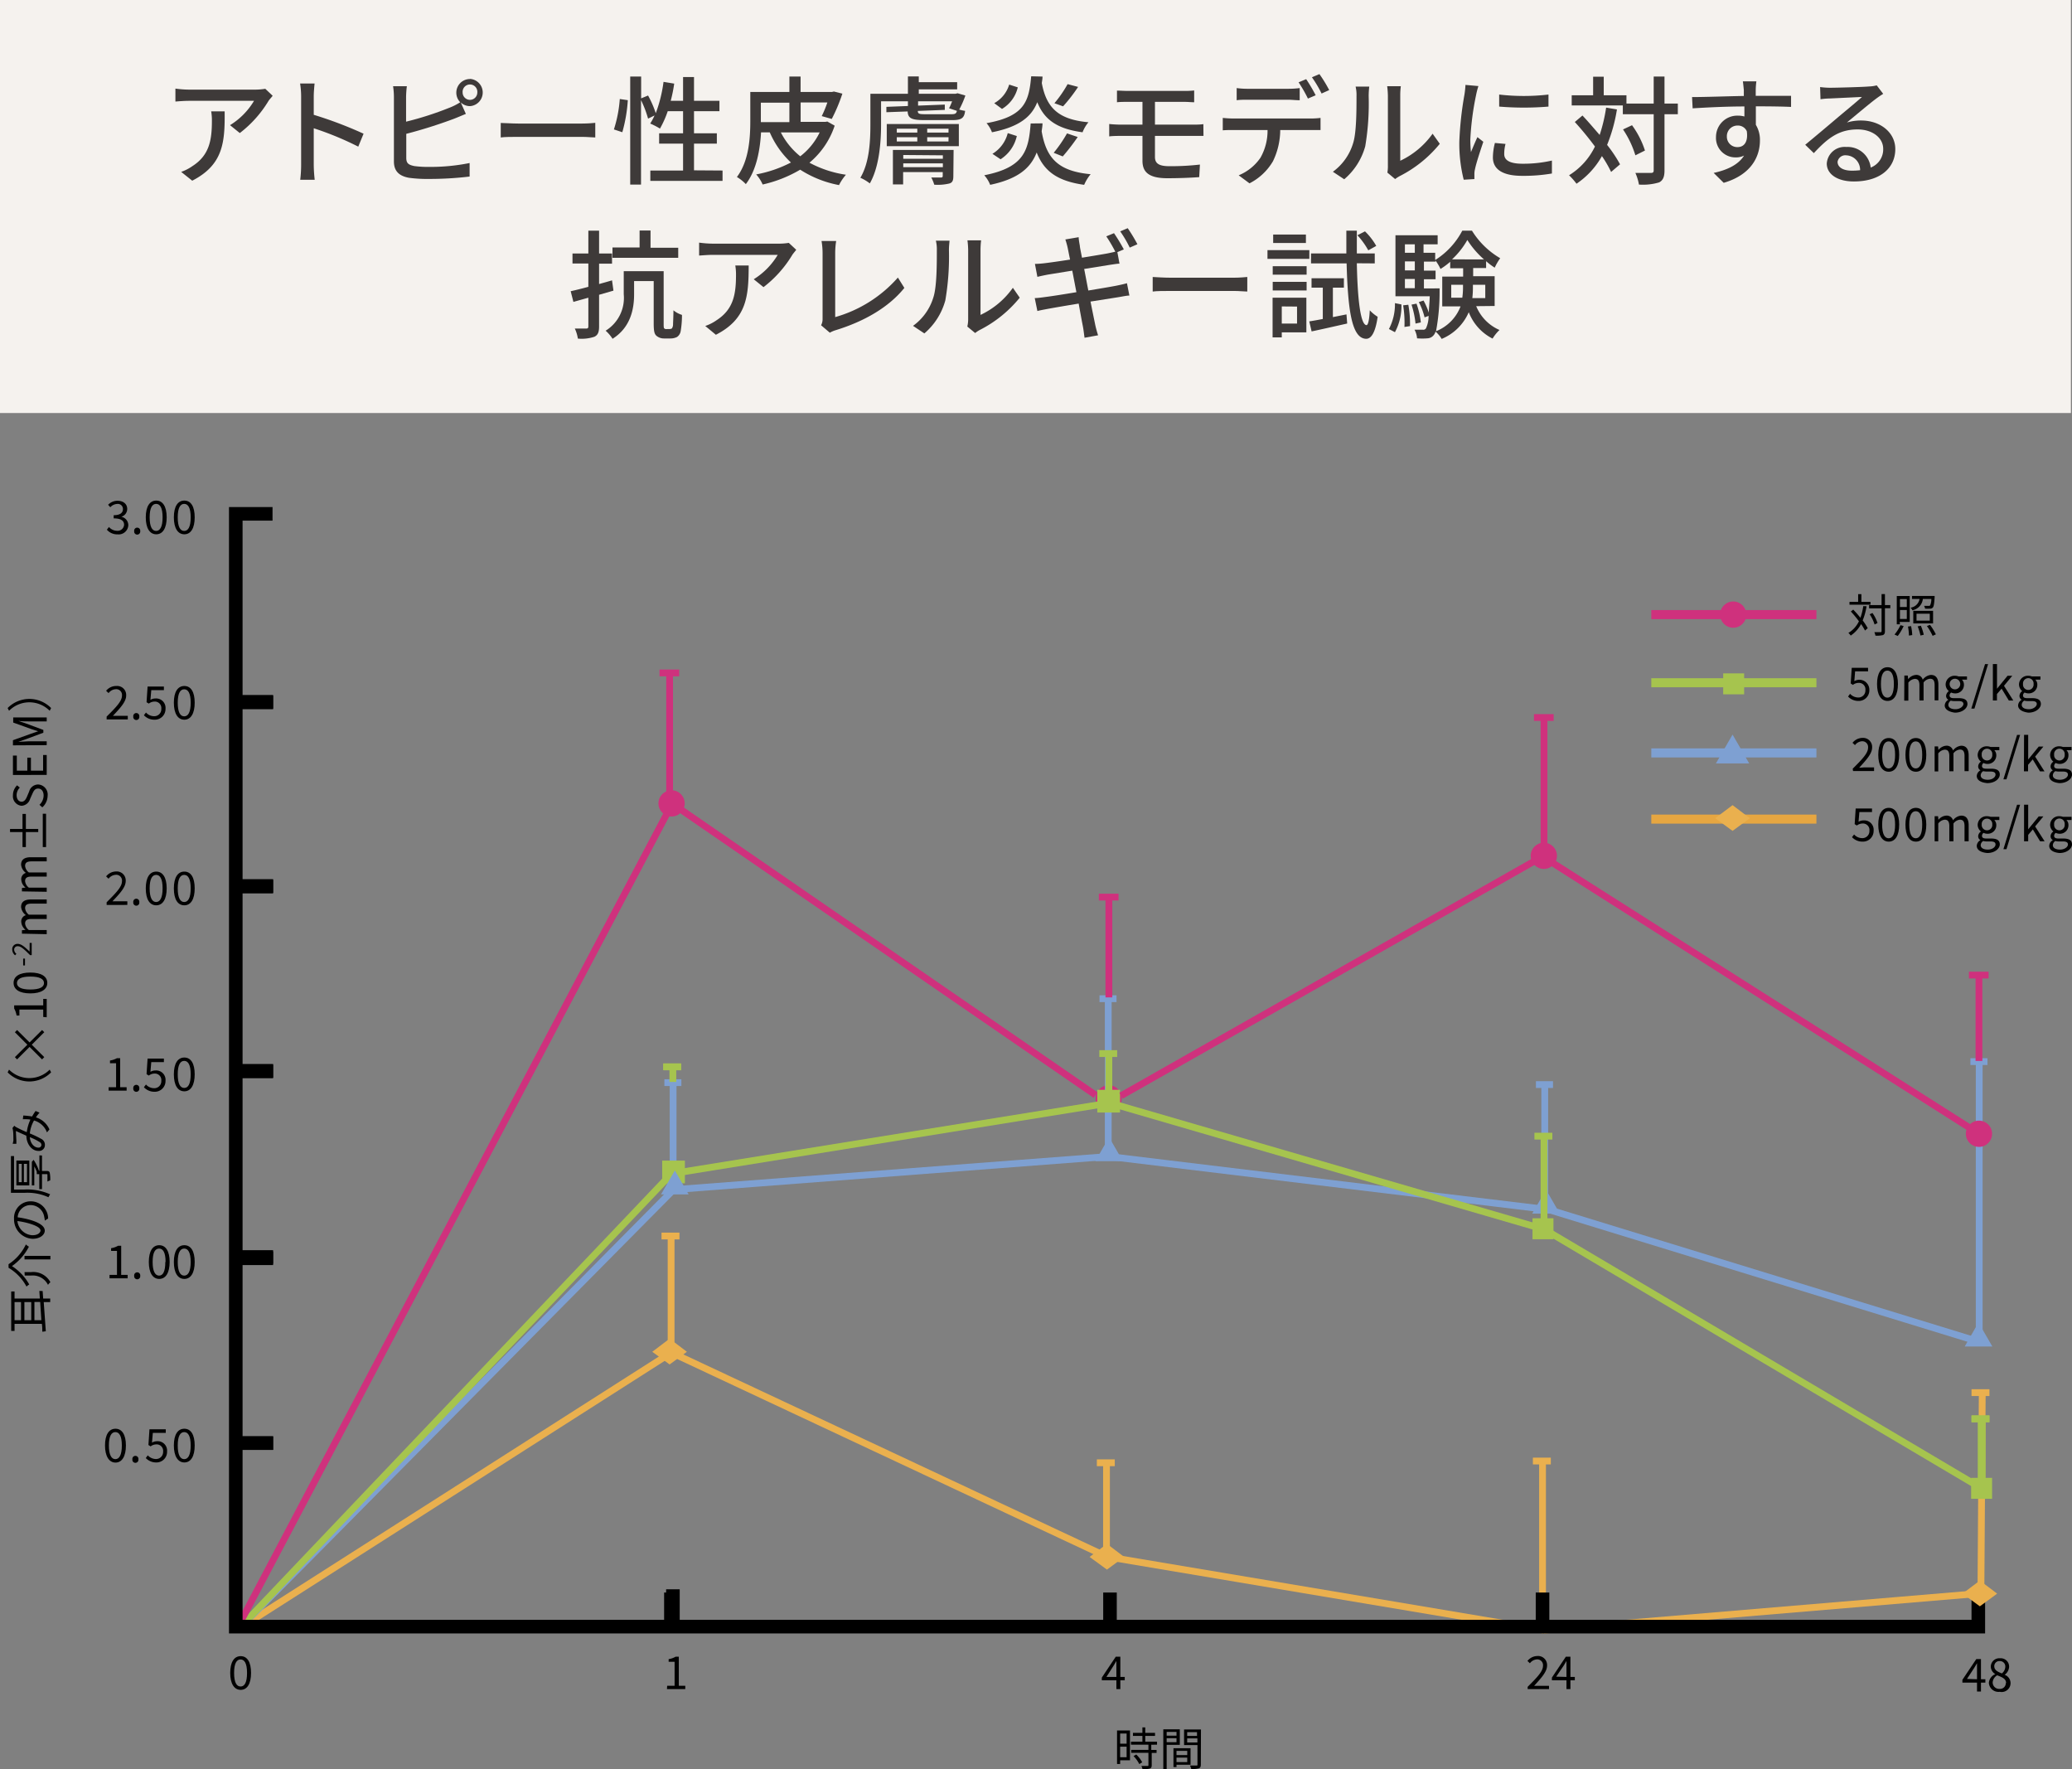 <svg xmlns="http://www.w3.org/2000/svg" viewBox="0 0 320.23 273.36"><rect x="0" y="0" width="320.23" height="273.36" fill="#808080" stroke="none"/><defs><style>.cls-1{fill:#f5f2ee;}.cls-2{fill:#3e3a39;}.cls-12,.cls-13,.cls-14,.cls-15,.cls-16,.cls-3,.cls-5,.cls-6,.cls-7,.cls-8{fill:none;stroke-miterlimit:10;}.cls-3{stroke:#000;stroke-width:2.1px;}.cls-4{fill:#cf317d;}.cls-16,.cls-5{stroke:#cf317d;}.cls-5,.cls-6,.cls-7,.cls-8{stroke-width:1.4px;}.cls-15,.cls-6{stroke:#a6c44e;}.cls-14,.cls-7{stroke:#7ea0d2;}.cls-8{stroke:#e6a641;}.cls-9{fill:#a6c44e;}.cls-10{fill:#7ea0d2;}.cls-11{fill:#eab04e;}.cls-12{stroke:#eab04e;}.cls-12,.cls-13,.cls-14,.cls-15,.cls-16{stroke-width:1.05px;}.cls-13{stroke:#a6c44d;}</style></defs><g id="レイヤー_2" data-name="レイヤー 2"><g id="レイヤー_1-2" data-name="レイヤー 1"><rect class="cls-1" width="320.06" height="63.82"/><path class="cls-2" d="M41.52,15.56a17.88,17.88,0,0,1-4.46,5l-1.51-1.22a11.05,11.05,0,0,0,3.71-3.76h-10c-.73,0-1.37.05-2.15.11v-2a16.46,16.46,0,0,0,2.15.16H39.47A9.77,9.77,0,0,0,41,13.72l1.14,1.08C42,15,41.67,15.34,41.52,15.56ZM29.71,27.92,28,26.56a7.12,7.12,0,0,0,1.75-.9c2.6-1.67,3-4,3-7a8.07,8.07,0,0,0-.11-1.45h2.08C34.77,22,34.5,25.46,29.71,27.92Z"/><path class="cls-2" d="M46.54,14.9a12.9,12.9,0,0,0-.16-2h2.24c-.06.6-.13,1.4-.13,2v2.84a62.32,62.32,0,0,1,7.7,2.92l-.82,2a48,48,0,0,0-6.88-2.84v5.63a21.78,21.78,0,0,0,.15,2.33H46.4a19.32,19.32,0,0,0,.14-2.33Z"/><path class="cls-2" d="M72.64,12.19a2.11,2.11,0,0,1,0,4.21,2.09,2.09,0,0,1-1.43-.57L72,17.6c-.6.24-1.33.56-1.91.78a73.87,73.87,0,0,1-7.3,2.3v3.71c0,.87.38,1.09,1.24,1.27a15.69,15.69,0,0,0,2.27.13,30.44,30.44,0,0,0,6.28-.6v2.09a52.4,52.4,0,0,1-6.39.37,20.86,20.86,0,0,1-3-.18c-1.48-.28-2.31-1-2.31-2.53V15a11,11,0,0,0-.13-1.68h2.13A15.13,15.13,0,0,0,62.76,15v3.8a49.33,49.33,0,0,0,6.64-2.13,9,9,0,0,0,1.73-.87,2.11,2.11,0,0,1,1.51-3.59Zm0,3.24a1.14,1.14,0,0,0,1.13-1.13,1.14,1.14,0,1,0-2.27,0A1.14,1.14,0,0,0,72.64,15.43Z"/><path class="cls-2" d="M80.07,19.09H90c.88,0,1.59-.07,2-.11v2.26c-.4,0-1.24-.09-2-.09h-9.9c-1,0-2.09,0-2.71.09V19C78,19,79.09,19.09,80.07,19.09Z"/><path class="cls-2" d="M94.88,20a20.09,20.09,0,0,0,.91-4.7l1.24.18a23.39,23.39,0,0,1-.85,4.95Zm16.79,6.35v1.6H100.51v-1.6h5.06V22.19h-3.7V20.6h3.7V17.18H103.2A15.5,15.5,0,0,1,102,19.87a11.28,11.28,0,0,0-1.51-.78,8.55,8.55,0,0,0,.67-1.25l-1,.49a16.45,16.45,0,0,0-1.09-2.86V28.52H97.4V11.83h1.69V15.2l1.07-.44a16.07,16.07,0,0,1,1.19,2.73,21.84,21.84,0,0,0,1.2-4.84l1.65.27a22.77,22.77,0,0,1-.54,2.66h1.91V11.9h1.69v3.68h3.93v1.6h-3.93V20.6h3.53v1.59h-3.53v4.13Z"/><path class="cls-2" d="M129,19.42a12.59,12.59,0,0,1-3.9,5.72A17.08,17.08,0,0,0,130.74,27a7.7,7.7,0,0,0-1.07,1.6,16.8,16.8,0,0,1-6-2.38,20,20,0,0,1-5.8,2.29,5.9,5.9,0,0,0-1-1.56,19.09,19.09,0,0,0,5.37-1.84,14,14,0,0,1-3.27-4.66h-1.35c-.15,2.64-.67,5.8-2.35,8a6.61,6.61,0,0,0-1.38-1.1c1.89-2.51,2.07-6.11,2.07-8.72V14.21H122V11.83h1.73v2.38h4.86l.29-.07,1.31.33a26.18,26.18,0,0,1-1.64,3.91L127,17.94a16.3,16.3,0,0,0,.87-2.11h-4.13v3h3.82l.31-.05Zm-11.4-.55H122v-3h-4.41v3Zm3.08,1.59a11.35,11.35,0,0,0,3,3.69,10.21,10.21,0,0,0,3-3.69Z"/><path class="cls-2" d="M149.2,14.76a14.46,14.46,0,0,1-.95,2.17,6.5,6.5,0,0,0,.91.2c-.13,1.14-.58,1.43-2,1.43H143c-2,0-2.68-.21-2.72-1.34l-3.29.12,0-.83,3.33-.13v-.73h-4.15v3.53c0,2.68-.25,6.57-1.74,9.16a6.88,6.88,0,0,0-1.46-.87c1.44-2.41,1.55-5.85,1.55-8.31V14.49h5.8V11.81H142v.89h5.93v1.11H142v.68h5.69l.3-.08Zm-12.15,4.4h11.14v3.43H137.05Zm10.29,8.07c0,.67-.15,1-.64,1.13a7.68,7.68,0,0,1-2.31.18,5.65,5.65,0,0,0-.46-1.11c.66,0,1.32,0,1.5,0s.27-.06.27-.24v-.6h-6.12v1.91H138V23.17h9.38Zm-8.74-6.74h3.17v-.6H138.6Zm0,1.37h3.17V21.2H138.6Zm1,2.09v.58h6.12V24Zm6.12,1.88v-.59h-6.12v.59ZM147,17.65c.57,0,.8-.07.89-.52l-1.21-.4a10.24,10.24,0,0,0,.47-1.08h-5.26v.67l4.13-.16,0,.82-4.17.16c0,.46.22.51,1.24.51Zm-.4,2.24H143.3v.6h3.29Zm0,1.31H143.3v.66h3.29Z"/><path class="cls-2" d="M161.12,19.06c0,.41-.08.83-.13,1.23.71,4.14,2.53,6.16,7.57,6.63a6.54,6.54,0,0,0-1,1.64c-4.15-.58-6.21-2.11-7.34-5-.93,2.39-2.84,4.08-7.19,5a4.85,4.85,0,0,0-.91-1.48c6.23-1.22,6.85-3.91,7.17-8Zm0-7.23c0,.36-.07.71-.11,1,.71,3.8,2.53,5.64,7.21,6.06a5.5,5.5,0,0,0-.91,1.55c-3.92-.53-5.9-1.93-7-4.65-.89,2.26-2.79,3.81-7,4.65a4.51,4.51,0,0,0-.84-1.41c5.88-1.05,6.56-3.36,6.9-7.24Zm-7.74,11.94a5.26,5.26,0,0,0,2.37-3.2l1.4.45a5.73,5.73,0,0,1-2.51,3.59Zm3.92-10.27a5.29,5.29,0,0,1-2.44,3.33l-1.2-.89a4.85,4.85,0,0,0,2.31-2.87Zm5.55,10.11a21.1,21.1,0,0,0,2.06-3l1.65.56a33,33,0,0,1-2.31,3Zm3.77-10.18a24.42,24.42,0,0,1-2.32,3l-1.34-.48A18.29,18.29,0,0,0,165,13Z"/><path class="cls-2" d="M174.33,14.05H183a13.8,13.8,0,0,0,1.56-.07V15.8c-.45,0-.91-.06-1.56-.06H178.5v3.52h5.86c.38,0,1.18,0,1.62-.08L186,21c-.48,0-1.2,0-1.61,0H178.5v3.26c0,1,.63,1.42,2.22,1.42a39.75,39.75,0,0,0,4.73-.25l-.11,1.94c-1.33.1-3.2.17-4.93.17-3,0-3.84-1.06-3.84-2.7V21h-3.3c-.49,0-1.31,0-1.84.08V19.16c.51.06,1.31.1,1.84.1h3.3V15.74h-2.24c-.64,0-1.19,0-1.7.06V14C173.14,14,173.69,14.05,174.33,14.05Z"/><path class="cls-2" d="M190.63,18.31h11.93a12.21,12.21,0,0,0,1.53-.09v1.87c-.44,0-1.06,0-1.53,0h-4.7a11.14,11.14,0,0,1-1.13,4.84,8.87,8.87,0,0,1-3.62,3.4l-1.67-1.24a7.56,7.56,0,0,0,3.36-2.71,8.42,8.42,0,0,0,1.1-4.29h-5.27c-.54,0-1.14,0-1.65.05V18.22C189.49,18.27,190.07,18.31,190.63,18.31Zm2.26-4.59h6.16a14,14,0,0,0,1.82-.11v1.88c-.59,0-1.24-.08-1.82-.08h-6.14c-.62,0-1.29,0-1.78.08V13.61A12.41,12.41,0,0,0,192.89,13.72Zm10.45,1-1.2.51a21.06,21.06,0,0,0-1.44-2.51l1.17-.49A25.82,25.82,0,0,1,203.34,14.72Zm2.09-.8-1.18.53a18,18,0,0,0-1.49-2.51l1.16-.49A21.05,21.05,0,0,1,205.43,13.92Z"/><path class="cls-2" d="M209.13,22.11c.52-1.62.52-5.17.52-7.26a5.58,5.58,0,0,0-.14-1.47h2.11a12.91,12.91,0,0,0-.09,1.45A39.94,39.94,0,0,1,211,22.6a10.22,10.22,0,0,1-3.25,5.1L206,26.54A8.48,8.48,0,0,0,209.13,22.11Zm5.37,3.44V14.78a13.28,13.28,0,0,0-.11-1.46h2.11a10.75,10.75,0,0,0-.09,1.46V24.84a12.8,12.8,0,0,0,5-4.18l1.11,1.56a19.16,19.16,0,0,1-6.21,5,5.54,5.54,0,0,0-.69.45l-1.2-1A5.44,5.44,0,0,0,214.5,25.55Z"/><path class="cls-2" d="M228.13,14.69a43.49,43.49,0,0,0-.89,6.86,18.73,18.73,0,0,0,.1,1.95c.31-.75.68-1.64,1-2.31l.91.72c-.47,1.39-1.11,3.33-1.29,4.24a3.25,3.25,0,0,0-.09.84c0,.18,0,.46,0,.68l-1.65.1a22.78,22.78,0,0,1-.68-5.88,52.45,52.45,0,0,1,.79-7.26,14.26,14.26,0,0,0,.16-1.51l2,.18A12,12,0,0,0,228.13,14.69Zm4.35,9.12c0,.82.64,1.49,2.84,1.49a19.84,19.84,0,0,0,4.53-.49l0,2a25.87,25.87,0,0,1-4.61.36c-3.09,0-4.51-1.07-4.51-2.84a9.11,9.11,0,0,1,.31-2.24l1.64.15A6,6,0,0,0,232.48,23.81Zm6.84-9.2v1.86a46.16,46.16,0,0,1-7.62,0l0-1.86A33.08,33.08,0,0,0,239.32,14.61Z"/><path class="cls-2" d="M249.9,16.91a24.78,24.78,0,0,1-1.52,5.48,21.19,21.19,0,0,1,2,3L249,26.57a18.56,18.56,0,0,0-1.42-2.45,12.48,12.48,0,0,1-3.93,4.27,10.47,10.47,0,0,0-1.15-1.31,10.58,10.58,0,0,0,4-4.44,48.42,48.42,0,0,0-3.11-3.79l1.18-1c.87.91,1.78,2,2.66,3a25.14,25.14,0,0,0,1-4.22Zm9.41.74h-2.06v8.69c0,1-.24,1.53-.82,1.84a8.69,8.69,0,0,1-3.13.34,7.56,7.56,0,0,0-.55-1.8c1.1,0,2.08,0,2.39,0s.44-.09.44-.4V17.65h-4.77V16.29h-7.9V14.72h3.31V11.85h1.64v2.87h3.51V16h4.21V11.83h1.67V16h2.06ZM252.75,24a15,15,0,0,0-1.91-4l1.39-.65a13.73,13.73,0,0,1,2,3.91Z"/><path class="cls-2" d="M271.35,13.9c0,.22,0,.55,0,.91h5.46l0,1.71c-1.07-.05-2.8-.09-5.44-.09,0,1,0,2,0,2.86a4.47,4.47,0,0,1,.63,2.42c0,2.42-1.29,5.28-5.6,6.54l-1.55-1.53c2.15-.47,3.82-1.28,4.7-2.68a2.77,2.77,0,0,1-1.28.28,3,3,0,0,1-3.06-3.17,3.29,3.29,0,0,1,3.39-3.28,3.7,3.7,0,0,1,1,.13c0-.47,0-1,0-1.55-2.77,0-5.75.15-8,.29L261.51,15c2.05,0,5.44-.13,8-.17,0-.4,0-.71,0-.93-.06-.58-.11-1.14-.15-1.33h2.09A11.73,11.73,0,0,0,271.35,13.9Zm-2.8,8.83c.95,0,1.66-.74,1.42-2.46a1.5,1.5,0,0,0-1.42-.87,1.64,1.64,0,0,0-1.66,1.71A1.6,1.6,0,0,0,268.55,22.73Z"/><path class="cls-2" d="M282.8,13.56c.95,0,5.1-.11,6.08-.2a5.21,5.21,0,0,0,1.17-.17l1,1.31c-.38.24-.77.5-1.15.79-.93.69-3.17,2.58-4.46,3.64a7.53,7.53,0,0,1,2.19-.31c3,0,5.29,1.87,5.29,4.42,0,2.9-2.31,5-6.41,5-2.51,0-4.18-1.11-4.18-2.77a2.76,2.76,0,0,1,3-2.56,3.59,3.59,0,0,1,3.79,3.18A3,3,0,0,0,291.05,23c0-1.72-1.68-3-3.95-3-2.92,0-4.63,1.36-6.77,3.66L279,22.37c1.42-1.17,3.69-3.08,4.77-4s3.13-2.59,4-3.39l-5.06.24c-.46,0-.93.06-1.35.11l-.06-1.88A12.13,12.13,0,0,0,282.8,13.56Zm3.39,12.81a10.57,10.57,0,0,0,1.29-.07A2.24,2.24,0,0,0,285.33,24a1.21,1.21,0,0,0-1.33,1C284,25.88,284.9,26.37,286.19,26.37Z"/><path class="cls-2" d="M92.59,45.55v4.89c0,.88-.18,1.33-.73,1.6a6.29,6.29,0,0,1-2.55.28,5.6,5.6,0,0,0-.47-1.55c.76,0,1.51,0,1.75,0s.34-.07.34-.35V46l-2.31.65L88.2,45c.77-.17,1.71-.4,2.73-.68v-3.6H88.48V39.17h2.45V35.64h1.66v3.53h2v1.57h-2v3.15c.65-.18,1.33-.37,2-.57l.22,1.59Zm10.89,5.29a.66.66,0,0,0,.36-.09,1.1,1.1,0,0,0,.18-.58c0-.38.06-1.18.06-2.22a4,4,0,0,0,1.32.71,14.86,14.86,0,0,1-.2,2.51,1.35,1.35,0,0,1-.58.91,2.28,2.28,0,0,1-1,.22h-1a1.77,1.77,0,0,1-1.15-.4c-.31-.27-.44-.64-.44-1.95V43.43H98v2.06c0,2.24-.53,5.1-3.33,6.86a5.85,5.85,0,0,0-1.07-1.25,5.94,5.94,0,0,0,2.8-5.63V41.9h6.17V50c0,.43,0,.69.11.76a.4.4,0,0,0,.29.09Zm1.34-11H94.66v-1.6h4.19V35.62h1.69v2.66h4.28Z"/><path class="cls-2" d="M122.46,39.37a17.9,17.9,0,0,1-4.46,5l-1.51-1.22a11.16,11.16,0,0,0,3.71-3.77h-10c-.73,0-1.37.06-2.15.11v-2a16.46,16.46,0,0,0,2.15.16H120.4a9.73,9.73,0,0,0,1.51-.12l1.15,1.07C122.9,38.81,122.6,39.16,122.46,39.37ZM110.64,51.73,109,50.37a6.89,6.89,0,0,0,1.75-.89c2.6-1.68,3-4,3-7a8.25,8.25,0,0,0-.11-1.46h2.07C115.7,45.78,115.43,49.28,110.64,51.73Z"/><path class="cls-2" d="M127.13,49.26V39.08a11,11,0,0,0-.16-1.84h2.26a12.08,12.08,0,0,0-.15,1.82V49a20.26,20.26,0,0,0,9.69-6.11l1,1.6c-2.42,3-6.19,5.17-10.61,6.53a4.16,4.16,0,0,0-.91.39l-1.35-1.15A2,2,0,0,0,127.13,49.26Z"/><path class="cls-2" d="M144.26,45.93c.53-1.62.53-5.17.53-7.27a5.63,5.63,0,0,0-.15-1.47h2.11c0,.15-.09.82-.09,1.46a40,40,0,0,1-.56,7.77,10.25,10.25,0,0,1-3.24,5.1l-1.75-1.17A8.41,8.41,0,0,0,144.26,45.93Zm5.37,3.44V38.59a13,13,0,0,0-.11-1.45h2.11a12.65,12.65,0,0,0-.09,1.45V48.66a12.76,12.76,0,0,0,5-4.19L157.6,46a19.09,19.09,0,0,1-6.2,5,4.72,4.72,0,0,0-.69.46l-1.21-1A4.86,4.86,0,0,0,149.63,49.37Z"/><path class="cls-2" d="M173.69,38.54l-1,.42.33,1.78c-.33,0-.95.11-1.46.18l-4,.64c.2,1,.42,2.2.64,3.33,1.76-.29,3.38-.56,4.26-.73.69-.14,1.29-.27,1.71-.4l.38,1.91c-.42,0-1.07.15-1.76.26l-4.25.67c.33,1.66.61,3,.71,3.5s.28,1.16.46,1.71l-2.09.38c-.1-.64-.15-1.22-.26-1.77s-.35-1.83-.65-3.51c-2,.33-3.83.64-4.68.8s-1.29.24-1.7.35l-.41-2c.45,0,1.22-.11,1.73-.18.89-.11,2.74-.4,4.71-.73-.22-1.13-.44-2.29-.64-3.33l-3.82.62c-.55.11-1,.2-1.57.34l-.38-2a15.32,15.32,0,0,0,1.59-.12c.67-.08,2.18-.29,3.84-.55-.19-.89-.31-1.56-.37-1.82a12.53,12.53,0,0,0-.36-1.29l2.06-.35c0,.35.11.91.18,1.33,0,.22.16.91.33,1.84,1.67-.27,3.22-.53,3.93-.66.43-.09.87-.18,1.22-.27a22.28,22.28,0,0,0-1.39-2.37l1.19-.49A27.07,27.07,0,0,1,173.69,38.54Zm2.1-.8-1.19.52a17.92,17.92,0,0,0-1.47-2.51l1.16-.49A24.82,24.82,0,0,1,175.79,37.74Z"/><path class="cls-2" d="M180.86,42.91h9.91c.87,0,1.58-.08,2-.11v2.25c-.4,0-1.23-.09-2-.09h-9.91c-1,0-2.09,0-2.71.09V42.8C178.75,42.83,179.88,42.91,180.86,42.91Z"/><path class="cls-2" d="M202.36,40h-6.47V38.65h6.47Zm-.46,11.36h-3.8v.77h-1.42V46h5.22Zm-5.2-10.23h5.24v1.31H196.7Zm0,2.42h5.24v1.33H196.7Zm5.13-6h-5.06V36.24h5.06Zm-3.73,9.8V50h2.36V47.37Zm10,1.23.11,1.41c-1.91.43-3.93.89-5.5,1.22l-.36-1.55c.6-.09,1.31-.22,2.09-.37V44.45H202.7V43h5v1.45H206V49Zm1.6-7.9c.11,5.66.58,9.51,1.49,9.56.26,0,.44-.86.51-2.29a6,6,0,0,0,1.22,1c-.4,2.77-1.14,3.42-1.8,3.4-2.22-.07-2.8-4.47-3-11.65h-5.5V39.16h5.46c0-1.11,0-2.3,0-3.52h1.62c0,1.22,0,2.41,0,3.52h2.77V40.7Zm1.77-2a12.12,12.12,0,0,0-1.68-2.33l1.17-.6a9.76,9.76,0,0,1,1.74,2.25Z"/><path class="cls-2" d="M214.66,50.84a8.21,8.21,0,0,0,.93-4l1,.2a8.51,8.51,0,0,1-1,4.29Zm13.49-3.53a6.8,6.8,0,0,0,3.6,3.68,6.31,6.31,0,0,0-1.07,1.33A7.63,7.63,0,0,1,227,48.24a7.81,7.81,0,0,1-4.19,4.13,4.5,4.5,0,0,0-.95-1.13,1.42,1.42,0,0,1-.25.51,1.31,1.31,0,0,1-1,.53,9.86,9.86,0,0,1-1.6,0,3.41,3.41,0,0,0-.39-1.33c.57,0,1.06,0,1.3,0a.48.48,0,0,0,.47-.22,4.53,4.53,0,0,0,.4-1.92l-.62.23a10.5,10.5,0,0,0-.89-2.36l.73-.24a11.81,11.81,0,0,1,.82,1.87c0-.67.11-1.49.14-2.53h-5.3V36.35h6.52v1.4h-2.18v1.31h1.8v1.12A11.9,11.9,0,0,0,226,35.64h1.49a12.59,12.59,0,0,0,4.37,4.26,8.33,8.33,0,0,0-.85,1.46,10.43,10.43,0,0,1-1.33-1v1.06h-2v1.26H231v4.6Zm-10.49-.22a17,17,0,0,1,.26,3.3l-.86.13a17,17,0,0,0-.2-3.34Zm-.53-9.34v1.31h1.53V37.75Zm0,2.64v1.39h1.53V40.39Zm0,4.14h1.53V43.11h-1.53ZM218.77,50a14,14,0,0,0-.62-2.93l.77-.15a12.25,12.25,0,0,1,.67,2.9Zm3.72-5.44s0,.43,0,.62a33.07,33.07,0,0,1-.55,6,6.68,6.68,0,0,0,3.79-3.84H222.9v-4.6h3.23V41.45h-2v-1a10.94,10.94,0,0,1-1.5,1.11,7.5,7.5,0,0,0-.76-1.29v.16h-1.8v1.39h1.8v1.33h-1.8v1.42ZM226,46a11.15,11.15,0,0,0,.11-1.71V44h-1.82V46Zm3.35-5.92a13.6,13.6,0,0,1-2.57-3,12.4,12.4,0,0,1-2.37,3ZM227.64,44v.36a13.83,13.83,0,0,1-.09,1.7h2V44Z"/><line class="cls-3" x1="104" y1="245.58" x2="104" y2="251.35"/><line class="cls-3" x1="36.44" y1="222.99" x2="42.21" y2="222.99"/><line class="cls-3" x1="36.44" y1="194.43" x2="42.21" y2="194.43"/><line class="cls-3" x1="36.44" y1="165.56" x2="42.21" y2="165.56"/><line class="cls-3" x1="36.44" y1="137" x2="42.21" y2="137"/><line class="cls-3" x1="36.44" y1="108.44" x2="42.21" y2="108.44"/><circle class="cls-4" cx="267.87" cy="94.97" r="2.03"/><line class="cls-5" x1="255.21" y1="94.97" x2="280.73" y2="94.97"/><line class="cls-6" x1="255.21" y1="105.5" x2="280.73" y2="105.5"/><line class="cls-7" x1="255.21" y1="116.34" x2="280.73" y2="116.34"/><line class="cls-8" x1="255.21" y1="126.57" x2="280.73" y2="126.57"/><rect class="cls-9" x="266.32" y="104.05" width="3.24" height="3.24"/><polygon class="cls-10" points="267.77 113.51 265.2 117.96 270.34 117.96 267.77 113.51"/><polygon class="cls-10" points="171.41 175.73 169.28 179.43 173.55 179.43 171.41 175.73"/><polygon class="cls-10" points="238.94 183.83 236.8 187.53 241.07 187.53 238.94 183.83"/><polygon class="cls-10" points="305.78 204.35 303.65 208.06 307.92 208.06 305.78 204.35"/><polygon class="cls-11" points="267.77 128.39 265.09 126.43 267.77 124.41 270.44 126.43 267.77 128.39"/><polygon class="cls-11" points="103.49 210.84 100.81 208.88 103.49 206.85 106.16 208.88 103.49 210.84"/><polygon class="cls-11" points="171.08 242.54 168.4 240.58 171.08 238.56 173.75 240.58 171.08 242.54"/><circle class="cls-4" cx="103.79" cy="124.14" r="2.03"/><circle class="cls-4" cx="171.35" cy="169.72" r="2.03"/><circle class="cls-4" cx="238.6" cy="132.24" r="2.03"/><line class="cls-12" x1="36.98" y1="251.62" x2="103.42" y2="209.22"/><line class="cls-12" x1="171.08" y1="240.55" x2="103.79" y2="209.01"/><line class="cls-12" x1="171.08" y1="240.55" x2="238.6" y2="251.89"/><line class="cls-12" x1="305.99" y1="246.22" x2="238.6" y2="251.89"/><line class="cls-12" x1="238.4" y1="225.83" x2="238.4" y2="250.81"/><line class="cls-12" x1="306.36" y1="215.19" x2="306.16" y2="245.07"/><line class="cls-12" x1="236.91" y1="225.76" x2="239.68" y2="225.76"/><line class="cls-12" x1="304.7" y1="215.19" x2="307.47" y2="215.19"/><line class="cls-13" x1="306.36" y1="219.45" x2="306.36" y2="231.6"/><line class="cls-13" x1="304.7" y1="219.24" x2="307.47" y2="219.24"/><line class="cls-12" x1="171.01" y1="226.1" x2="171.01" y2="240.61"/><line class="cls-12" x1="169.52" y1="226.03" x2="172.29" y2="226.03"/><line class="cls-12" x1="103.72" y1="191.05" x2="103.72" y2="207.49"/><line class="cls-12" x1="102.24" y1="190.99" x2="105.01" y2="190.99"/><rect class="cls-9" x="304.64" y="228.36" width="3.24" height="3.24"/><rect class="cls-9" x="236.85" y="188.25" width="3.24" height="3.24"/><rect class="cls-9" x="102.44" y="179.44" width="3.24" height="3.24"/><line class="cls-14" x1="36.98" y1="251.62" x2="104.09" y2="183.83"/><line class="cls-14" x1="171.35" y1="178.7" x2="104.09" y2="183.83"/><line class="cls-14" x1="171.35" y1="178.7" x2="239.41" y2="186.93"/><line class="cls-14" x1="305.85" y1="207.33" x2="239.41" y2="186.93"/><line class="cls-14" x1="305.89" y1="164.25" x2="305.89" y2="207.33"/><line class="cls-14" x1="304.53" y1="164.04" x2="307.17" y2="164.04"/><line class="cls-14" x1="238.74" y1="167.79" x2="238.74" y2="186.33"/><line class="cls-14" x1="237.38" y1="167.59" x2="240.02" y2="167.59"/><line class="cls-14" x1="171.28" y1="154.52" x2="171.28" y2="177.82"/><line class="cls-14" x1="169.93" y1="154.32" x2="172.56" y2="154.32"/><line class="cls-14" x1="104.03" y1="167.49" x2="104.03" y2="183.83"/><line class="cls-14" x1="102.68" y1="167.29" x2="105.31" y2="167.29"/><rect class="cls-9" x="169.59" y="168.4" width="3.51" height="3.51"/><rect class="cls-9" x="102.34" y="179.34" width="3.51" height="3.51"/><line class="cls-15" x1="36.98" y1="251.62" x2="103.79" y2="181.36"/><line class="cls-15" x1="171.55" y1="170.43" x2="103.79" y2="181.36"/><line class="cls-15" x1="171.55" y1="170.43" x2="238.7" y2="189.97"/><line class="cls-15" x1="306.26" y1="229.98" x2="238.7" y2="189.97"/><line class="cls-15" x1="306.19" y1="219.14" x2="306.19" y2="229.98"/><line class="cls-15" x1="304.7" y1="219.24" x2="307.47" y2="219.24"/><line class="cls-15" x1="238.63" y1="175.46" x2="238.63" y2="189.57"/><line class="cls-15" x1="237.15" y1="175.56" x2="239.92" y2="175.56"/><line class="cls-15" x1="171.38" y1="162.69" x2="171.38" y2="170.12"/><line class="cls-16" x1="171.38" y1="138.93" x2="171.38" y2="154.12"/><line class="cls-15" x1="169.9" y1="162.8" x2="172.66" y2="162.8"/><line class="cls-15" x1="103.99" y1="164.75" x2="103.99" y2="167.18"/><line class="cls-15" x1="102.51" y1="164.85" x2="105.28" y2="164.85"/><line class="cls-15" x1="102.51" y1="164.85" x2="105.28" y2="164.85"/><polygon class="cls-10" points="104.3 180.86 102.16 184.56 106.43 184.56 104.3 180.86"/><line class="cls-16" x1="169.83" y1="138.62" x2="172.87" y2="138.62"/><line class="cls-16" x1="103.49" y1="104.29" x2="103.49" y2="123.02"/><line class="cls-16" x1="101.93" y1="103.98" x2="104.97" y2="103.98"/><line class="cls-16" x1="238.63" y1="111.17" x2="238.63" y2="130.62"/><line class="cls-16" x1="237.08" y1="110.87" x2="240.12" y2="110.87"/><line class="cls-16" x1="305.85" y1="150.98" x2="305.85" y2="163.94"/><line class="cls-16" x1="304.3" y1="150.67" x2="307.34" y2="150.67"/><line class="cls-16" x1="304.74" y1="174.48" x2="239.51" y2="133.05"/><line class="cls-16" x1="237.69" y1="132.75" x2="173.27" y2="169.31"/><line class="cls-16" x1="169.32" y1="169.21" x2="105.31" y2="125.15"/><line class="cls-16" x1="36.84" y1="251.25" x2="103.59" y2="124.75"/><line class="cls-3" x1="103.69" y1="246.08" x2="103.69" y2="251.35"/><line class="cls-3" x1="42.21" y1="222.99" x2="36.95" y2="222.99"/><line class="cls-3" x1="42.21" y1="194.23" x2="36.95" y2="194.23"/><line class="cls-3" x1="42.21" y1="165.46" x2="36.95" y2="165.46"/><line class="cls-3" x1="42.21" y1="136.9" x2="36.95" y2="136.9"/><line class="cls-3" x1="42.21" y1="108.54" x2="36.95" y2="108.54"/><line class="cls-3" x1="171.55" y1="246.08" x2="171.55" y2="251.35"/><line class="cls-3" x1="238.4" y1="246.08" x2="238.4" y2="251.35"/><path d="M16.52,81.85l.32-.42a1.69,1.69,0,0,0,1.28.59,1,1,0,0,0,1.06-.92c0-.6-.42-1-1.61-1v-.49c1.06,0,1.43-.42,1.43-.94a.78.78,0,0,0-.88-.8,1.51,1.51,0,0,0-1.07.51L16.71,78a2,2,0,0,1,1.44-.62c.87,0,1.51.46,1.51,1.27a1.25,1.25,0,0,1-.92,1.2v0a1.33,1.33,0,0,1,1.09,1.29,1.49,1.49,0,0,1-1.66,1.43A2.1,2.1,0,0,1,16.52,81.85Z"/><path d="M20.74,82.07a.47.47,0,1,1,.93,0,.47.47,0,1,1-.93,0Z"/><path d="M22.53,79.94c0-1.69.62-2.59,1.62-2.59s1.61.91,1.61,2.59-.61,2.62-1.61,2.62S22.53,81.62,22.53,79.94Zm2.6,0c0-1.48-.4-2.08-1-2.08s-1,.6-1,2.08.4,2.1,1,2.1S25.13,81.41,25.13,79.94Z"/><path d="M26.87,79.94c0-1.69.61-2.59,1.62-2.59s1.6.91,1.6,2.59-.6,2.62-1.6,2.62S26.87,81.62,26.87,79.94Zm2.6,0c0-1.48-.4-2.08-1-2.08s-1,.6-1,2.08.39,2.1,1,2.1S29.47,81.41,29.47,79.94Z"/><path d="M16.48,110.73c1.52-1.5,2.37-2.41,2.37-3.23a.89.89,0,0,0-1-1,1.47,1.47,0,0,0-1.07.6l-.38-.36A2,2,0,0,1,18,106a1.39,1.39,0,0,1,1.5,1.47c0,.94-.86,1.88-2.05,3.14.26,0,.57,0,.84,0h1.46v.56H16.48Z"/><path d="M20.6,110.72a.47.47,0,1,1,.93,0,.47.47,0,1,1-.93,0Z"/><path d="M22.24,110.52l.32-.42a1.69,1.69,0,0,0,1.27.57,1.08,1.08,0,0,0,1.1-1.14,1,1,0,0,0-1.07-1.12,1.44,1.44,0,0,0-.86.31l-.35-.21.16-2.42h2.52v.55H23.38l-.13,1.5a1.47,1.47,0,0,1,.77-.21,1.45,1.45,0,0,1,1.56,1.58,1.65,1.65,0,0,1-1.69,1.7A2.2,2.2,0,0,1,22.24,110.52Z"/><path d="M26.87,108.58c0-1.68.61-2.58,1.62-2.58s1.6.91,1.6,2.58-.6,2.63-1.6,2.63S26.87,110.27,26.87,108.58Zm2.6,0c0-1.47-.4-2.07-1-2.07s-1,.6-1,2.07.39,2.11,1,2.11S29.47,110.06,29.47,108.58Z"/><path d="M16.48,139.42c1.52-1.51,2.37-2.41,2.37-3.24a.89.89,0,0,0-1-1,1.47,1.47,0,0,0-1.07.6l-.38-.36a2,2,0,0,1,1.53-.76,1.39,1.39,0,0,1,1.5,1.47c0,.95-.86,1.89-2.05,3.14.26,0,.57,0,.84,0h1.46v.56H16.48Z"/><path d="M20.6,139.41a.47.47,0,1,1,.93,0,.47.47,0,1,1-.93,0Z"/><path d="M22.53,137.27c0-1.69.62-2.59,1.62-2.59s1.61.91,1.61,2.59-.61,2.62-1.61,2.62S22.53,139,22.53,137.27Zm2.6,0c0-1.48-.4-2.08-1-2.08s-1,.6-1,2.08.4,2.11,1,2.11S25.13,138.74,25.13,137.27Z"/><path d="M26.87,137.27c0-1.69.61-2.59,1.62-2.59s1.6.91,1.6,2.59-.6,2.62-1.6,2.62S26.87,139,26.87,137.27Zm2.6,0c0-1.48-.4-2.08-1-2.08s-1,.6-1,2.08.39,2.11,1,2.11S29.47,138.74,29.47,137.27Z"/><path d="M16.79,168h1.15v-3.71H17v-.42a3.11,3.11,0,0,0,1.08-.36h.49V168h1v.53H16.79Z"/><path d="M20.6,168.17a.47.47,0,1,1,.93,0,.47.47,0,1,1-.93,0Z"/><path d="M22.24,168l.32-.42a1.69,1.69,0,0,0,1.27.57,1.08,1.08,0,0,0,1.1-1.14,1,1,0,0,0-1.07-1.12,1.44,1.44,0,0,0-.86.31l-.35-.22.16-2.41h2.52v.55H23.38l-.13,1.5a1.47,1.47,0,0,1,.77-.21A1.45,1.45,0,0,1,25.58,167a1.65,1.65,0,0,1-1.69,1.7A2.2,2.2,0,0,1,22.24,168Z"/><path d="M26.87,166c0-1.68.61-2.59,1.62-2.59s1.6.91,1.6,2.59-.6,2.63-1.6,2.63S26.87,167.72,26.87,166Zm2.6,0c0-1.47-.4-2.07-1-2.07s-1,.6-1,2.07.39,2.11,1,2.11S29.47,167.51,29.47,166Z"/><path d="M16.93,197h1.15v-3.71h-.91v-.42a3,3,0,0,0,1.07-.37h.49V197h1v.53H16.93Z"/><path d="M20.74,197.14a.47.47,0,1,1,.93,0,.47.47,0,1,1-.93,0Z"/><path d="M23,195c0-1.69.61-2.59,1.61-2.59s1.61.91,1.61,2.59-.61,2.62-1.61,2.62S23,196.69,23,195Zm2.59,0c0-1.47-.39-2.07-1-2.07s-1,.6-1,2.07.4,2.11,1,2.11S25.55,196.47,25.55,195Z"/><path d="M26.87,195c0-1.69.61-2.59,1.62-2.59s1.6.91,1.6,2.59-.6,2.62-1.6,2.62S26.87,196.69,26.87,195Zm2.6,0c0-1.47-.4-2.07-1-2.07s-1,.6-1,2.07.39,2.11,1,2.11S29.47,196.47,29.47,195Z"/><path d="M16.23,223.36c0-1.69.62-2.59,1.62-2.59s1.61.91,1.61,2.59S18.85,226,17.85,226,16.23,225,16.23,223.36Zm2.6,0c0-1.47-.4-2.07-1-2.07s-1,.6-1,2.07.4,2.11,1,2.11S18.83,224.83,18.83,223.36Z"/><path d="M20.46,225.5a.47.47,0,1,1,.93,0,.47.47,0,1,1-.93,0Z"/><path d="M22.53,225.3l.31-.42a1.73,1.73,0,0,0,1.27.57,1.09,1.09,0,0,0,1.1-1.15,1,1,0,0,0-1.07-1.11,1.42,1.42,0,0,0-.86.31l-.34-.22.16-2.42h2.52v.55h-2l-.13,1.51a1.51,1.51,0,0,1,.77-.22,1.45,1.45,0,0,1,1.56,1.58,1.64,1.64,0,0,1-1.69,1.7A2.2,2.2,0,0,1,22.53,225.3Z"/><path d="M26.87,223.36c0-1.69.61-2.59,1.62-2.59s1.6.91,1.6,2.59-.6,2.62-1.6,2.62S26.87,225,26.87,223.36Zm2.6,0c0-1.47-.4-2.07-1-2.07s-1,.6-1,2.07.39,2.11,1,2.11S29.47,224.83,29.47,223.36Z"/><path d="M103.11,260.49h1.15v-3.71h-.92v-.41a3,3,0,0,0,1.07-.37h.5v4.49h1V261h-2.83Z"/><path d="M35.58,258.5c0-1.69.61-2.59,1.62-2.59s1.6.91,1.6,2.59-.6,2.62-1.6,2.62S35.58,260.18,35.58,258.5Zm2.6,0c0-1.48-.4-2.08-1-2.08s-1,.6-1,2.08.39,2.1,1,2.1S38.18,260,38.18,258.5Z"/><path d="M6.59,199.49l.08,1.16H7.76v.55h-1c.13,1.7.24,3.35.32,4.51l-.54.07c0-.36,0-.77-.07-1.22H2.25v1.1H1.73v-6.1h.52v1.09H6.16l-.08-1.17ZM2.25,204h1V201.2h-1Zm2.58,0V201.2H3.77V204Zm1.56,0c-.06-.87-.12-1.84-.18-2.82H5.32V204Z"/><path d="M4.52,198.48a1.61,1.61,0,0,0-.42.33,7.45,7.45,0,0,0-2.78-2.91v-.55A7.47,7.47,0,0,0,4,192.29a2.21,2.21,0,0,0,.47.35,8.34,8.34,0,0,1-2.62,3A8.08,8.08,0,0,1,4.52,198.48Zm-.73-4.42h4v.55h-4Zm0,2.51h1a3,3,0,0,1,3,1.56,1.83,1.83,0,0,0-.37.41,2.62,2.62,0,0,0-2.6-1.44h-1Z"/><path d="M7.44,188.28l-.52.33c0-.23-.06-.44-.09-.61a2.14,2.14,0,0,0-2.1-1.79,2,2,0,0,0-2,1.89,13.57,13.57,0,0,1,2,.42c1.45.43,2.19,1,2.19,1.64s-.72,1.26-1.88,1.26a3,3,0,0,1-2.87-3.08,2.56,2.56,0,0,1,2.59-2.71A2.68,2.68,0,0,1,7.44,188.28Zm-1.18,1.86c0-.33-.47-.7-1.66-1.06a11.54,11.54,0,0,0-1.91-.4A2.46,2.46,0,0,0,5,190.87C5.87,190.87,6.26,190.46,6.26,190.14Z"/><path d="M2.17,183.81H3.75a8.63,8.63,0,0,1,4,.74,2.79,2.79,0,0,0-.26.45,7.84,7.84,0,0,0-3.74-.68H1.69v-5.68h.48Zm2.36-.64h-2v-3.84h2Zm-1.17-.5v-2.83H2.9v2.83Zm.81,0v-2.83H3.69v2.83Zm2.32-4.12v2.39h.74c.27,0,.4.06.46.29a4.86,4.86,0,0,1,.07,1.17,2,2,0,0,0-.43.18c0-.44,0-.87,0-1s0-.15-.12-.15H6.49v2.31H6.07v-2.31H5.68v-.38a6.84,6.84,0,0,0-.38-.82v2.94H4.92v-3.52l0-.12.27-.31a6.56,6.56,0,0,1,.83,1.7h.07v-2.39Z"/><path d="M2.07,176.25c0-.37,0-1.29-.07-1.59a1.13,1.13,0,0,0-.08-.35l.29-.36a2.23,2.23,0,0,0,.24.19,16.7,16.7,0,0,0,1.69.8A6.45,6.45,0,0,1,4.7,173a4.57,4.57,0,0,0-.52-.05,4.7,4.7,0,0,0-.65,0l.07-.58a12.56,12.56,0,0,1,1.36.15,8.6,8.6,0,0,1,.54-.85l.61.26a6.35,6.35,0,0,0-.56.73,3.31,3.31,0,0,1,2.09,1.86l-.38.46a3,3,0,0,0-2-1.84,5,5,0,0,0-.65,2,16.19,16.19,0,0,1,1.85.89,1,1,0,0,1,.48.89.9.9,0,0,1-1,.92c-1,0-1.84-1-1.87-2.35-.56-.25-1.17-.52-1.61-.73,0,.28.05,1.14.07,1.46,0,.16,0,.35,0,.52l-.57,0A5.06,5.06,0,0,0,2.07,176.25Zm4.33.66a.51.51,0,0,0-.25-.42,8.46,8.46,0,0,0-1.54-.77c.08,1,.7,1.61,1.31,1.61A.43.43,0,0,0,6.4,176.91Z"/><path d="M1.18,165.7l.22-.42a4.42,4.42,0,0,0,6.28,0l.22.42a4.71,4.71,0,0,1-6.72,0Z"/><path d="M4.91,161.43l1.93,1.92-.34.35-1.93-1.93L2.64,163.7l-.34-.35,1.93-1.92L2.3,159.5l.34-.34,1.93,1.92,1.93-1.92.34.34Z"/><path d="M6.68,157.14V156H3v.92H2.56a3.1,3.1,0,0,0-.37-1.08v-.49H6.68v-1h.54v2.84Z"/><path d="M4.69,153.5c-1.69,0-2.59-.61-2.59-1.62s.91-1.6,2.59-1.6,2.62.6,2.62,1.6S6.37,153.5,4.69,153.5Zm0-2.6c-1.47,0-2.07.4-2.07,1s.6,1,2.07,1,2.11-.39,2.11-1S6.16,150.9,4.69,150.9Z"/><path d="M3.58,149.18v-1.06h.28v1.06Z"/><path d="M4.65,147.59c-.88-.88-1.41-1.38-1.89-1.38a.52.52,0,0,0-.57.56.86.86,0,0,0,.35.62l-.21.22a1.14,1.14,0,0,1-.44-.89.81.81,0,0,1,.86-.87c.55,0,1.09.5,1.83,1.19a3.91,3.91,0,0,1,0-.49v-.85h.32v1.89Z"/><path d="M3.39,144.27v-.53l.56-.06v0a1.67,1.67,0,0,1-.66-1.19A1,1,0,0,1,4,141.41a1.8,1.8,0,0,1-.74-1.26c0-.79.52-1.16,1.5-1.16H7.22v.64H4.88c-.72,0-1,.22-1,.71a1.42,1.42,0,0,0,.58,1H7.22V142H4.88c-.72,0-1,.22-1,.71a1.44,1.44,0,0,0,.58,1H7.22v.64Z"/><path d="M3.39,137.74v-.53l.56-.06v0a1.67,1.67,0,0,1-.66-1.19A1,1,0,0,1,4,134.88a1.82,1.82,0,0,1-.74-1.26c0-.79.52-1.16,1.5-1.16H7.22v.64H4.88c-.72,0-1,.22-1,.71a1.42,1.42,0,0,0,.58,1H7.22v.64H4.88c-.72,0-1,.22-1,.71a1.44,1.44,0,0,0,.58,1H7.22v.64Z"/><path d="M4,128.09H5.91v.48H4v2.32H3.48v-2.32H1.55v-.48H3.48v-2.32H4Zm3.12-2.35v5.15H6.61v-5.15Z"/><path d="M6.54,124.75l-.44-.39a2,2,0,0,0,.64-1.43c0-.67-.34-1.08-.85-1.08s-.69.37-.91.86l-.33.74a1.46,1.46,0,0,1-1.32,1.06A1.48,1.48,0,0,1,2,122.88a2.13,2.13,0,0,1,.64-1.53l.42.35a1.67,1.67,0,0,0-.49,1.18c0,.58.3,1,.77,1s.69-.45.86-.85l.31-.74a1.45,1.45,0,0,1,1.39-1.07,1.56,1.56,0,0,1,1.46,1.76A2.44,2.44,0,0,1,6.54,124.75Z"/><path d="M2,119.75v-3H2.6v2.33H4.22v-2h.56v2H6.66v-2.41h.56v3.07Z"/><path d="M2,115.17v-.79l2.78-1L5.89,113v0l-1.07-.35-2.78-1v-.79H7.22v.61H4.36c-.45,0-1.07,0-1.53-.08v0l1.18.4,2.69,1v.43l-2.69,1-1.18.41v0c.46,0,1.08-.08,1.53-.08H7.22v.59Z"/><path d="M7.9,109.41l-.22.42a4.42,4.42,0,0,0-6.28,0l-.22-.42a4.71,4.71,0,0,1,6.72,0Z"/><path d="M172.54,259.64h-2.25v-.42l2.15-3.22h.71v3.12h.68v.52h-.68V261h-.61Zm0-.52v-1.47c0-.26,0-.69,0-1h0c-.13.24-.27.46-.42.71L171,259.12Z"/><path d="M236.1,260.65c1.52-1.51,2.37-2.41,2.37-3.24a.89.89,0,0,0-.95-1,1.46,1.46,0,0,0-1.07.6l-.38-.36a2,2,0,0,1,1.53-.76,1.39,1.39,0,0,1,1.5,1.47c0,.95-.86,1.88-2,3.14.26,0,.57,0,.84,0h1.46V261H236.1Z"/><path d="M242.1,259.64h-2.25v-.42L242,256h.71v3.12h.68v.52h-.68V261h-.61Zm0-.52v-1.47c0-.26,0-.69,0-1h0c-.13.24-.27.46-.42.71l-1.17,1.72Z"/><path d="M305.55,260h-2.26v-.43l2.15-3.21h.72v3.12h.68V260h-.68v1.38h-.61Zm0-.52V258c0-.26,0-.69,0-1h0c-.13.24-.27.46-.42.7L304,259.43Z"/><path d="M307.38,260.05a1.6,1.6,0,0,1,1-1.36v0a1.39,1.39,0,0,1-.7-1.16,1.31,1.31,0,0,1,1.42-1.29,1.29,1.29,0,0,1,1.41,1.34,1.62,1.62,0,0,1-.69,1.21v0a1.37,1.37,0,0,1-.75,2.63A1.49,1.49,0,0,1,307.38,260.05Zm2.66,0c0-.65-.63-.89-1.37-1.18a1.37,1.37,0,0,0-.7,1.1,1,1,0,0,0,1.08,1A.89.89,0,0,0,310,260.07Zm-.12-2.49a.83.83,0,0,0-.87-.89.78.78,0,0,0-.83.81c0,.6.56.86,1.17,1.1A1.38,1.38,0,0,0,309.92,257.58Z"/><path d="M174.64,272h-1.52v.57h-.48v-5.17h2Zm-1.52-4.13v1.57h1v-1.57Zm1,3.66v-1.63h-1v1.63Zm3.81-1.93v.8h.82v.46H178v1.89c0,.3-.08.45-.29.53a3.88,3.88,0,0,1-1.14.09,1.51,1.51,0,0,0-.17-.49h.94c.12,0,.15,0,.15-.14v-1.89h-2.66v-.46h2.66v-.8h-2.7v-.46h1.77v-.9h-1.46v-.47h1.46v-.84H177v.84h1.51v.47H177v.9h1.82v.46Zm-2.32,1.51a4.81,4.81,0,0,1,.92,1.2l-.45.28a5.16,5.16,0,0,0-.89-1.24Z"/><path d="M180.31,269.62v3.74h-.52v-6.14h2.55v2.4Zm0-2v.58h1.52v-.58Zm1.52,1.59v-.62h-1.52v.62Zm0,3.48v.36h-.47v-2.91H184v2.55Zm0-2.14v.65h1.66v-.65Zm1.66,1.73v-.69h-1.66v.69Zm2.1.37c0,.33-.08.51-.31.6a3.81,3.81,0,0,1-1.18.09,1.88,1.88,0,0,0-.19-.53c.43,0,.86,0,1,0s.16,0,.16-.16v-3H183v-2.41h2.61Zm-2.11-5v.58H185v-.58Zm1.58,1.6v-.63h-1.58v.63Z"/><path d="M288.48,93.68a10,10,0,0,1-.6,2.19,8.52,8.52,0,0,1,.78,1.2l-.42.36a9.73,9.73,0,0,0-.61-1,4.89,4.89,0,0,1-1.6,1.78,2.25,2.25,0,0,0-.36-.41A4.17,4.17,0,0,0,287.3,96a17.29,17.29,0,0,0-1.25-1.51l.37-.29c.37.38.76.82,1.11,1.26a9.12,9.12,0,0,0,.44-1.8Zm.61-.24h-3.25V93h1.34V91.81h.5V93h1.41Zm3.06.55h-.83v3.53c0,.35-.09.51-.3.61a4,4,0,0,1-1.17.09,2.09,2.09,0,0,0-.17-.54c.44,0,.83,0,.95,0s.17,0,.17-.17V94h-1.93v-.5h1.93v-1.7h.52v1.7h.83Zm-2.43,2.51a6,6,0,0,0-.76-1.58l.43-.2a5.63,5.63,0,0,1,.78,1.55Z"/><path d="M292.8,98.05a6.8,6.8,0,0,0,.92-1.45l.49.14a7.83,7.83,0,0,1-.91,1.53Zm.84-1.58h-.49V92.1h2v4h-1.55Zm0-3.9V93.8h1.06V92.57Zm1.06,3.07V94.26h-1.06v1.38Zm.66,1.11a8.58,8.58,0,0,1,.18,1.38l-.51.08a8.48,8.48,0,0,0-.15-1.4Zm1.82-4.2a2,2,0,0,1-1.62,1.75,1.38,1.38,0,0,0-.28-.4,1.64,1.64,0,0,0,1.39-1.35H295.5v-.46H299s0,.13,0,.2c-.07,1-.13,1.43-.29,1.6a.53.53,0,0,1-.4.16,7.25,7.25,0,0,1-.79,0,1.23,1.23,0,0,0-.15-.43c.31,0,.6,0,.71,0a.26.26,0,0,0,.22-.07,2.31,2.31,0,0,0,.19-1Zm1.58,3.78H295.7V94.39h3.06Zm-.51-1.5H296.2V95.9h2.05Zm-1.38,1.86a7.68,7.68,0,0,1,.45,1.39l-.51.12a8.83,8.83,0,0,0-.43-1.41Zm1.41-.14a9.07,9.07,0,0,1,.91,1.47l-.5.23a9.53,9.53,0,0,0-.88-1.51Z"/><path d="M285.62,107.63l.31-.42a1.73,1.73,0,0,0,1.27.57,1.08,1.08,0,0,0,1.1-1.14,1,1,0,0,0-1.07-1.12,1.42,1.42,0,0,0-.86.31l-.34-.22.16-2.42h2.52v.55h-2l-.12,1.51a1.54,1.54,0,0,1,2.32,1.37,1.64,1.64,0,0,1-1.69,1.69A2.17,2.17,0,0,1,285.62,107.63Z"/><path d="M290.1,105.69c0-1.68.62-2.59,1.62-2.59s1.61.91,1.61,2.59-.61,2.62-1.61,2.62S290.1,107.38,290.1,105.69Zm2.6,0c0-1.47-.4-2.07-1-2.07s-1,.6-1,2.07.4,2.11,1,2.11S292.7,107.16,292.7,105.69Z"/><path d="M294.32,104.39h.53l.06.56h0a1.67,1.67,0,0,1,1.19-.66,1,1,0,0,1,1.06.74,1.8,1.8,0,0,1,1.26-.74c.79,0,1.16.53,1.16,1.51v2.42H299v-2.34c0-.72-.22-1-.71-1a1.42,1.42,0,0,0-1,.58v2.78h-.64v-2.34c0-.72-.23-1-.71-1a1.42,1.42,0,0,0-1,.58v2.78h-.64Z"/><path d="M300.56,109a1.07,1.07,0,0,1,.57-.87v0a.68.68,0,0,1-.36-.63,1,1,0,0,1,.43-.71v0a1.35,1.35,0,0,1-.5-1,1.37,1.37,0,0,1,1.44-1.37,1.62,1.62,0,0,1,.54.1H304v.5h-.78a1.1,1.1,0,0,1,.31.79,1.31,1.31,0,0,1-1.4,1.33,1.4,1.4,0,0,1-.57-.13.56.56,0,0,0-.25.45c0,.25.16.42.67.42h.75c.89,0,1.34.28,1.34.91s-.75,1.33-1.94,1.33C301.2,110,300.56,109.62,300.56,109Zm2.89-.2c0-.35-.27-.47-.78-.47H302a1.88,1.88,0,0,1-.5-.07.81.81,0,0,0-.38.65c0,.41.41.68,1.1.68S303.45,109.16,303.45,108.76Zm-.49-3.1a.82.82,0,1,0-1.64,0,.82.82,0,1,0,1.64,0Z"/><path d="M306.79,102.62h.47l-2.11,6.87h-.48Z"/><path d="M308,102.61h.64v3.81h0l1.63-2H311l-1.28,1.55,1.44,2.28h-.69l-1.12-1.84-.72.83v1H308Z"/><path d="M311.9,109a1.06,1.06,0,0,1,.56-.87v0a.7.7,0,0,1-.35-.63.93.93,0,0,1,.43-.71v0a1.35,1.35,0,0,1-.5-1,1.36,1.36,0,0,1,1.44-1.37,1.51,1.51,0,0,1,.53.1h1.34v.5h-.79a1.06,1.06,0,0,1,.31.79,1.31,1.31,0,0,1-1.39,1.33,1.4,1.4,0,0,1-.57-.13.54.54,0,0,0-.25.45c0,.25.15.42.67.42h.75c.88,0,1.34.28,1.34.91s-.76,1.33-1.94,1.33C312.54,110,311.9,109.62,311.9,109Zm2.89-.2c0-.35-.28-.47-.78-.47h-.67a1.81,1.81,0,0,1-.49-.07.8.8,0,0,0-.39.65c0,.41.42.68,1.11.68S314.79,109.16,314.79,108.76Zm-.5-3.1a.82.82,0,1,0-1.63,0,.82.82,0,1,0,1.63,0Z"/><path d="M286.34,118.78c1.52-1.51,2.37-2.41,2.37-3.24a.89.89,0,0,0-.95-1,1.47,1.47,0,0,0-1.07.6l-.38-.36a2,2,0,0,1,1.53-.76,1.4,1.4,0,0,1,1.5,1.48c0,.94-.86,1.88-2,3.13.27,0,.58-.05.84-.05h1.46v.56h-3.25Z"/><path d="M290.29,116.63c0-1.69.62-2.59,1.62-2.59s1.61.91,1.61,2.59-.61,2.62-1.61,2.62S290.29,118.32,290.29,116.63Zm2.6,0c0-1.47-.4-2.07-1-2.07s-1,.6-1,2.07.4,2.11,1,2.11S292.89,118.1,292.89,116.63Z"/><path d="M294.49,116.63c0-1.69.61-2.59,1.61-2.59s1.61.91,1.61,2.59-.6,2.62-1.61,2.62S294.49,118.32,294.49,116.63Zm2.59,0c0-1.47-.39-2.07-1-2.07s-1,.6-1,2.07.39,2.11,1,2.11S297.08,118.1,297.08,116.63Z"/><path d="M299,115.33h.53l.06.56h0a1.67,1.67,0,0,1,1.19-.66,1,1,0,0,1,1.06.74,1.8,1.8,0,0,1,1.26-.74c.79,0,1.16.53,1.16,1.51v2.42h-.64v-2.34c0-.72-.23-1-.71-1a1.42,1.42,0,0,0-1,.58v2.78h-.64v-2.34c0-.72-.23-1-.71-1a1.42,1.42,0,0,0-1,.58v2.78H299Z"/><path d="M305.51,119.89a1.07,1.07,0,0,1,.57-.86v0a.68.68,0,0,1-.35-.63.92.92,0,0,1,.43-.71v0a1.32,1.32,0,0,1-.51-1,1.37,1.37,0,0,1,1.44-1.37,1.53,1.53,0,0,1,.54.1H309v.5h-.78a1.08,1.08,0,0,1,.31.79,1.32,1.32,0,0,1-1.4,1.33,1.26,1.26,0,0,1-.57-.14.57.57,0,0,0-.24.46c0,.25.15.42.67.42h.74c.89,0,1.34.28,1.34.91s-.75,1.32-1.94,1.32C306.16,120.92,305.51,120.56,305.51,119.89Zm2.9-.19c0-.35-.28-.48-.79-.48H307a2.25,2.25,0,0,1-.49-.06.79.79,0,0,0-.39.65c0,.41.41.68,1.1.68S308.41,120.1,308.41,119.7Zm-.5-3.1a.82.82,0,1,0-1.63,0,.82.82,0,1,0,1.63,0Z"/><path d="M311.74,113.56h.47l-2.11,6.86h-.47Z"/><path d="M312.82,113.55h.64v3.81h0l1.63-2h.72l-1.28,1.55,1.45,2.28h-.7l-1.12-1.85-.72.84v1h-.64Z"/><path d="M316.71,119.89a1.06,1.06,0,0,1,.56-.86v0a.7.7,0,0,1-.35-.63.92.92,0,0,1,.43-.71v0a1.35,1.35,0,0,1-.5-1,1.36,1.36,0,0,1,1.44-1.37,1.51,1.51,0,0,1,.53.1h1.34v.5h-.79a1,1,0,0,1,.31.79,1.31,1.31,0,0,1-1.39,1.33,1.26,1.26,0,0,1-.57-.14.56.56,0,0,0-.25.46c0,.25.15.42.67.42h.75c.88,0,1.34.28,1.34.91s-.76,1.32-1.94,1.32C317.35,120.92,316.71,120.56,316.71,119.89Zm2.89-.19c0-.35-.28-.48-.78-.48h-.67a2.25,2.25,0,0,1-.49-.06.79.79,0,0,0-.39.65c0,.41.42.68,1.11.68S319.6,120.1,319.6,119.7Zm-.5-3.1a.82.82,0,1,0-1.63,0,.82.82,0,1,0,1.63,0Z"/><path d="M286.23,129.36l.32-.42a1.68,1.68,0,0,0,1.27.57,1.08,1.08,0,0,0,1.1-1.14,1,1,0,0,0-1.07-1.12,1.49,1.49,0,0,0-.87.31l-.34-.21.16-2.42h2.52v.55h-1.95l-.13,1.5a1.47,1.47,0,0,1,.77-.21,1.45,1.45,0,0,1,1.56,1.58,1.65,1.65,0,0,1-1.7,1.7A2.19,2.19,0,0,1,286.23,129.36Z"/><path d="M290.29,127.42c0-1.68.62-2.59,1.62-2.59s1.61.91,1.61,2.59-.61,2.63-1.61,2.63S290.29,129.11,290.29,127.42Zm2.6,0c0-1.47-.4-2.07-1-2.07s-1,.6-1,2.07.4,2.11,1,2.11S292.89,128.9,292.89,127.42Z"/><path d="M294.49,127.42c0-1.68.61-2.59,1.61-2.59s1.61.91,1.61,2.59-.6,2.63-1.61,2.63S294.49,129.11,294.49,127.42Zm2.59,0c0-1.47-.39-2.07-1-2.07s-1,.6-1,2.07.39,2.11,1,2.11S297.08,128.9,297.08,127.42Z"/><path d="M299,126.12h.53l.06.56h0a1.69,1.69,0,0,1,1.19-.65,1,1,0,0,1,1.06.73,1.78,1.78,0,0,1,1.26-.73c.79,0,1.16.52,1.16,1.5V130h-.64v-2.34c0-.72-.23-1-.71-1a1.4,1.4,0,0,0-1,.59V130h-.64v-2.34c0-.72-.23-1-.71-1a1.4,1.4,0,0,0-1,.59V130H299Z"/><path d="M305.51,130.69a1.07,1.07,0,0,1,.57-.87v0a.68.68,0,0,1-.35-.63.93.93,0,0,1,.43-.71v0a1.32,1.32,0,0,1-.51-1,1.37,1.37,0,0,1,1.44-1.36,1.83,1.83,0,0,1,.54.09H309v.5h-.78a1.1,1.1,0,0,1,.31.79,1.31,1.31,0,0,1-1.4,1.33,1.4,1.4,0,0,1-.57-.13.56.56,0,0,0-.24.46c0,.24.15.41.67.41h.74c.89,0,1.34.28,1.34.91s-.75,1.33-1.94,1.33C306.16,131.72,305.51,131.35,305.51,130.69Zm2.9-.2c0-.35-.28-.47-.79-.47H307a1.81,1.81,0,0,1-.49-.07.8.8,0,0,0-.39.65c0,.41.41.68,1.1.68S308.41,130.89,308.41,130.49Zm-.5-3.1a.82.82,0,0,0-.82-.89.81.81,0,0,0-.81.89.82.82,0,1,0,1.63,0Z"/><path d="M311.74,124.35h.47l-2.11,6.87h-.47Z"/><path d="M312.82,124.34h.64v3.81h0l1.63-2h.72l-1.28,1.55L316,130h-.7l-1.12-1.84-.72.84v1h-.64Z"/><path d="M316.71,130.69a1.06,1.06,0,0,1,.56-.87v0a.7.7,0,0,1-.35-.63.93.93,0,0,1,.43-.71v0a1.35,1.35,0,0,1-.5-1,1.36,1.36,0,0,1,1.44-1.36,1.82,1.82,0,0,1,.53.09h1.34v.5h-.79a1.06,1.06,0,0,1,.31.79,1.31,1.31,0,0,1-1.39,1.33,1.4,1.4,0,0,1-.57-.13.54.54,0,0,0-.25.46c0,.24.15.41.67.41h.75c.88,0,1.34.28,1.34.91s-.76,1.33-1.94,1.33C317.35,131.72,316.71,131.35,316.71,130.69Zm2.89-.2c0-.35-.28-.47-.78-.47h-.67a1.81,1.81,0,0,1-.49-.07.8.8,0,0,0-.39.65c0,.41.42.68,1.11.68S319.6,130.89,319.6,130.49Zm-.5-3.1a.82.82,0,1,0-1.63,0,.82.82,0,1,0,1.63,0Z"/><circle class="cls-4" cx="305.85" cy="175.19" r="2.03"/><polyline class="cls-3" points="305.75 245.58 305.75 251.35 36.44 251.35 36.44 79.4 42.12 79.4"/><polygon class="cls-11" points="305.99 248.21 303.31 246.25 305.99 244.23 308.66 246.25 305.99 248.21"/></g></g></svg>
